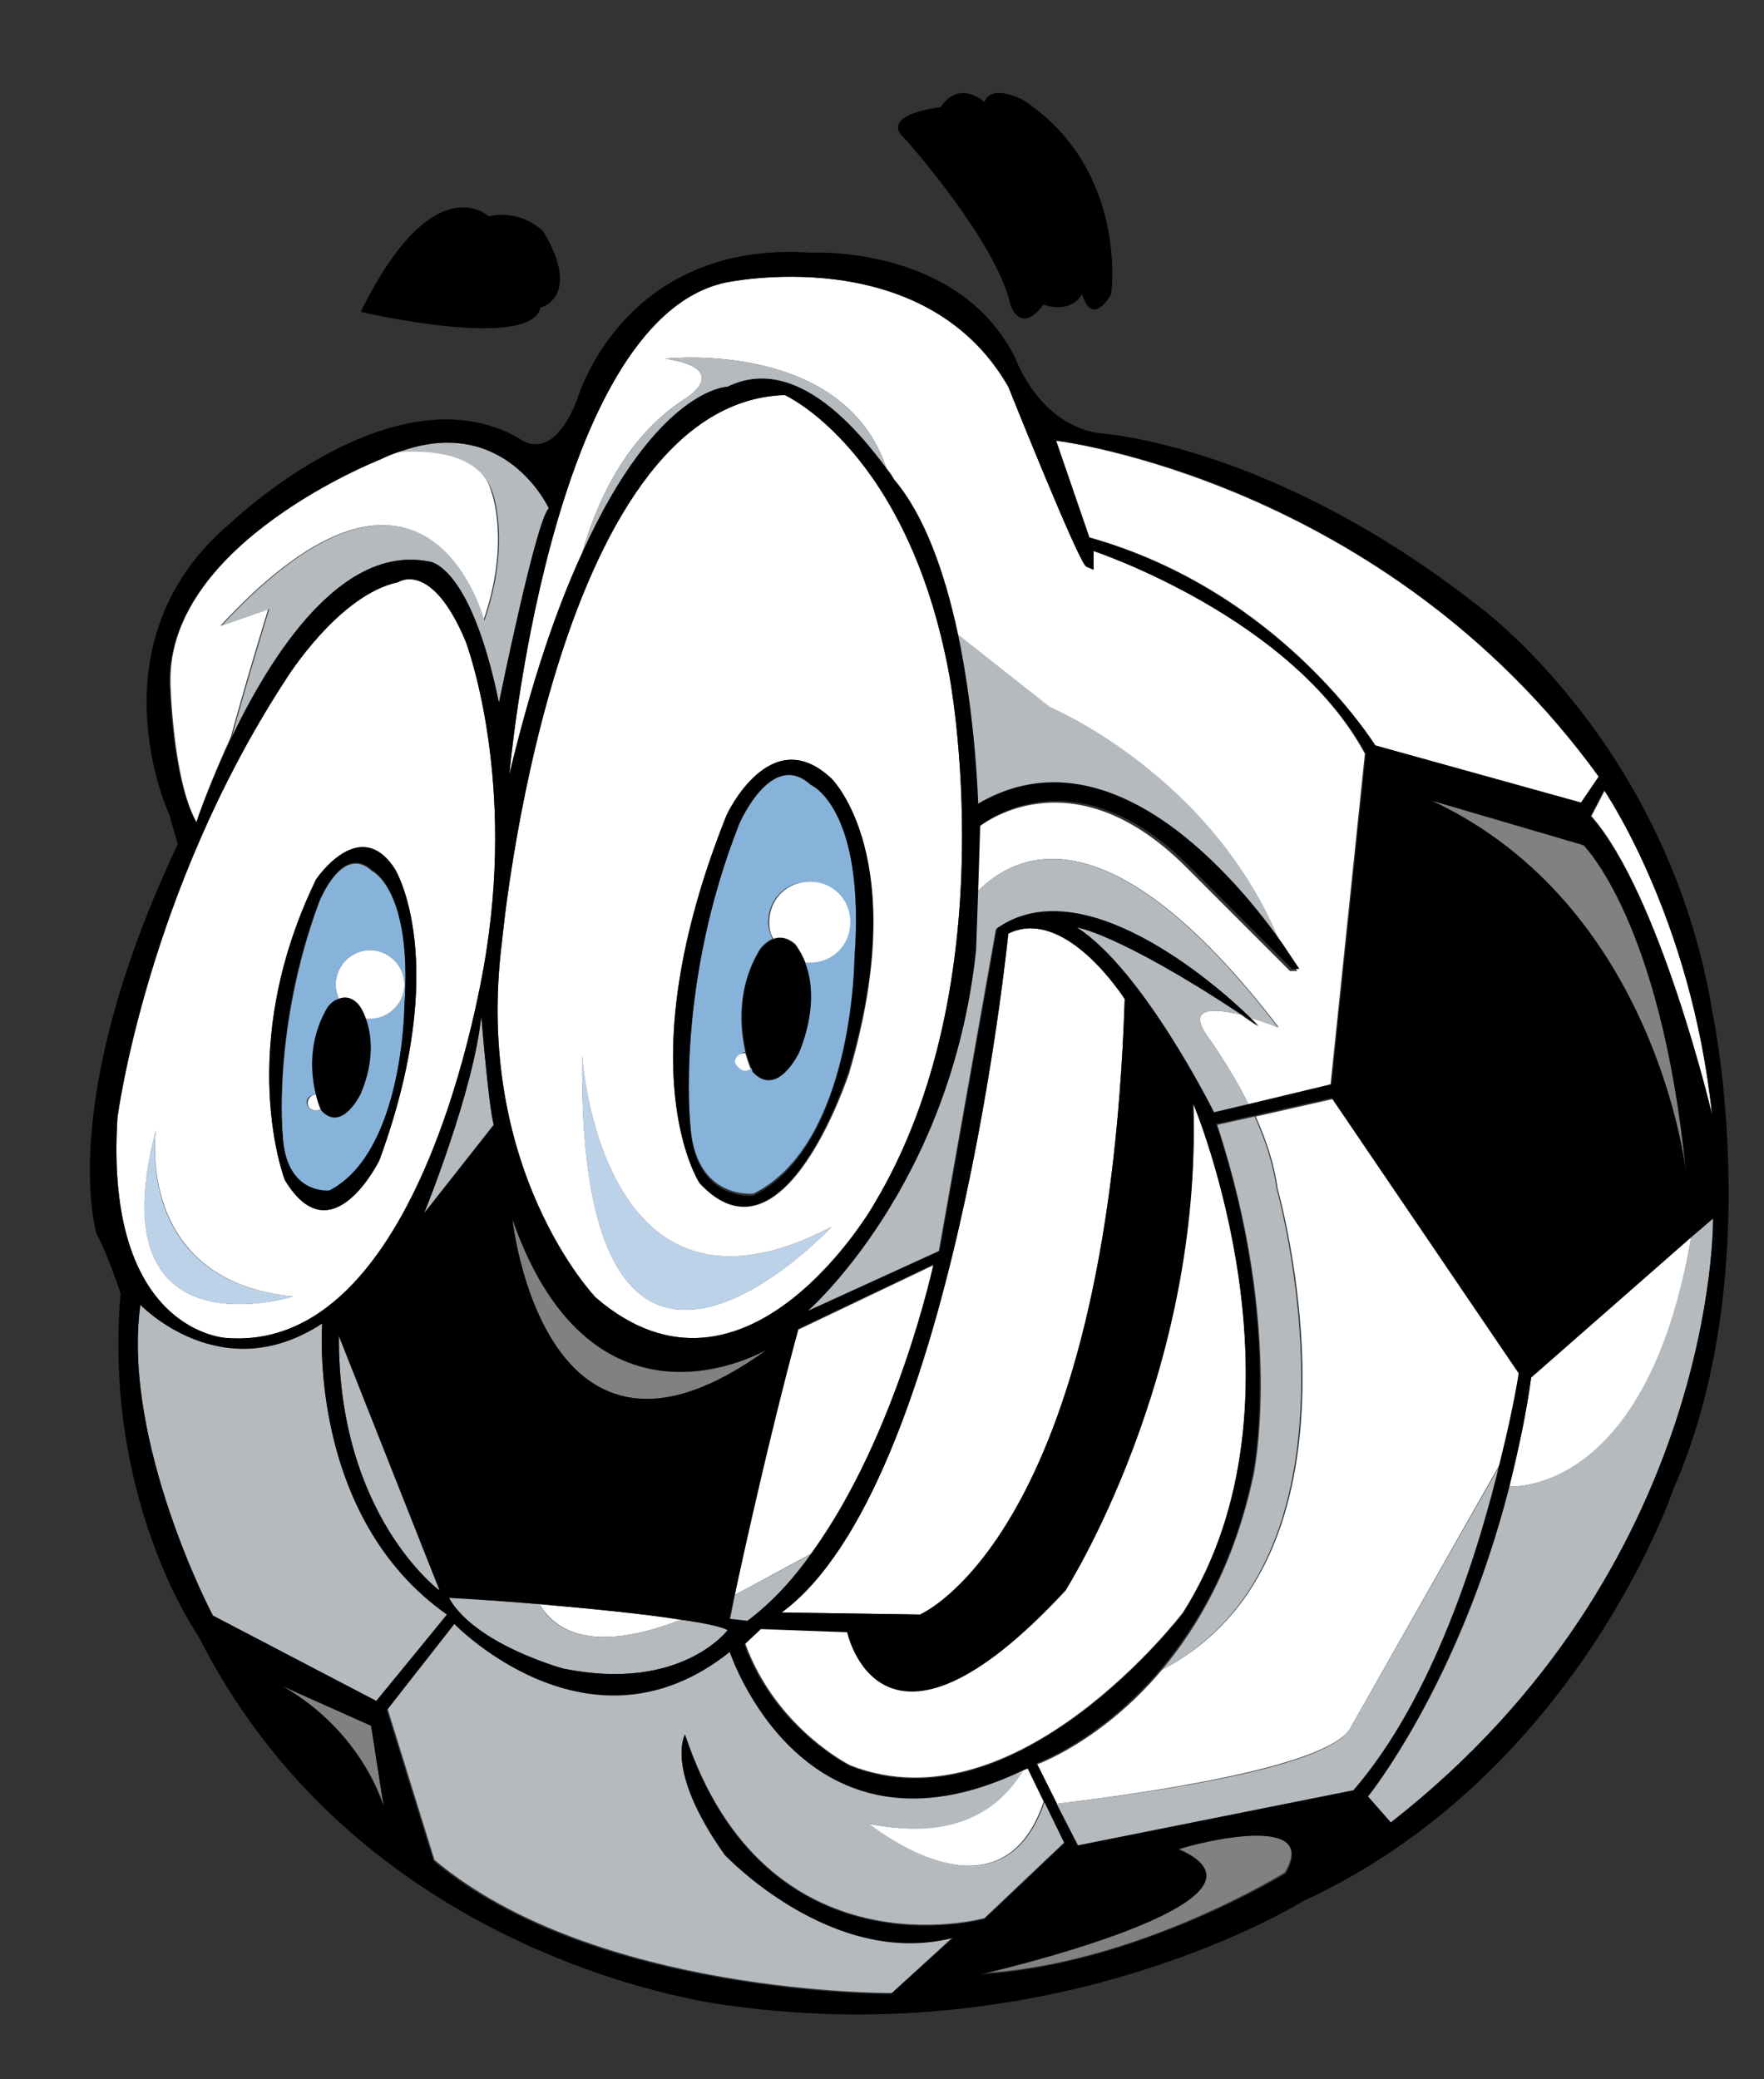 <?xml version="1.0" encoding="utf-8"?>
<!-- Generator: Adobe Illustrator 17.0.0, SVG Export Plug-In . SVG Version: 6.00 Build 0)  -->
<!DOCTYPE svg PUBLIC "-//W3C//DTD SVG 1.1//EN" "http://www.w3.org/Graphics/SVG/1.1/DTD/svg11.dtd">
<svg version="1.1" id="Layer_3" xmlns="http://www.w3.org/2000/svg" xmlns:xlink="http://www.w3.org/1999/xlink" x="0px" y="0px"
	 width="169.7px" height="200px" viewBox="0 0 169.7 200" enable-background="new 0 0 169.7 200" xml:space="preserve">
<rect x="0" y="0" width="169.7" height="200" fill="#333333" stroke="none"/>
<path id="highlight" fill="#808183" d="M73.8,129.8c-21.5,15.7-24.5-12.5-24.5-12.5C57.2,139.7,73.8,129.8,73.8,129.8z M27.2,162.2
	c7.8,4.5,9.7,11.5,9.7,11.5l-1.2-7.7L27.2,162.2z M113.3,177.8c11.7,5-19,12-19,12c15-0.8,29.3-9.7,29.3-9.7
	C127.3,173.8,113.3,177.8,113.3,177.8z M152.3,81.3L137.7,77c21.7,10.2,24.5,35.8,24.5,35.8C159.8,88.5,152.3,81.3,152.3,81.3z"/>
<path id="shadow_2_" fill="#BCD2E9" d="M15,108.7c0,0-2.2,14.5,13.2,16C28.2,124.7,9.2,130.7,15,108.7z M80,118
	c-22.3,11.7-24-16.5-24-16.5C55.5,144.3,80,118,80,118z"/>
<path id="color1" fill="#87B3DB" d="M31.7,114.6c7.1-3.7,7.2-17.7,7.2-17.7c0.8-11.3-3.1-13.1-3.1-13.1c-2.9-2.7-5.1,3-5.1,3
	c-4.5,12.2-3.5,22.5-3.5,22.5C27.5,115.1,31.7,114.6,31.7,114.6z M30.4,105.3C30.4,105.3,30.4,105.3,30.4,105.3
	c-0.4-1.9-0.8-5.2,1.2-8.4c0,0,0.4-0.6,1-0.8c-0.2-0.4-0.3-0.9-0.3-1.4c0-1.8,1.5-3.3,3.3-3.3s3.3,1.5,3.3,3.3s-1.5,3.3-3.3,3.3
	c-0.1,0-0.2,0-0.4,0c0.5,1.4,0.9,3.9-0.5,7.2c0,0-1.8,3.8-3.8,1.6c0,0,0-0.1-0.1-0.2c-0.1,0.1-0.3,0.2-0.5,0.2
	c-0.4,0-0.8-0.3-0.8-0.8S30,105.3,30.4,105.3z M72.5,114.8c9.6-4.8,9.7-22.7,9.7-22.7C83.3,77.7,78,75.4,78,75.4
	c-3.8-3.4-6.9,3.8-6.9,3.8c-6.1,15.6-4.7,28.8-4.7,28.8C66.8,115.5,72.5,114.8,72.5,114.8z M71.7,101.2
	C71.8,101.2,71.8,101.2,71.7,101.2c-0.5-2.2-0.9-6.1,1.4-9.9c0,0,0.5-0.7,1.2-1c-0.2-0.5-0.4-1-0.4-1.6c0-2.2,1.7-3.9,3.9-3.9
	c2.2,0,3.9,1.7,3.9,3.9c0,2.2-1.7,3.9-3.9,3.9c-0.1,0-0.3,0-0.4,0c0.6,1.7,1.1,4.6-0.5,8.5c0,0-2.1,4.5-4.5,1.9c0,0,0-0.1-0.1-0.3
	c-0.2,0.1-0.3,0.2-0.5,0.2c-0.5,0-0.9-0.4-0.9-0.9C70.9,101.6,71.3,101.2,71.7,101.2z"/>
<path id="fill" fill="#FFFFFF" d="M97,89.8c5.5-2.7,11.2,6.3,11.2,6.3c-1.7,51.7-19.7,59.2-19.7,59.2l-13.3-0.2
	C91.7,143,97,89.8,97,89.8z M81.8,169.8c16,6.3,32-14.7,32-14.7c13-20.5,1-49,1-49c0.8,26.2-12.3,46.8-12.3,46.8
	c-17.8,19.2-21,4-21,4l-8.3-0.3l-1.5,1.5C74.7,166.3,81.8,169.8,81.8,169.8z M11.3,107.5c0,0,2.8-21.7,16.3-42.3c0,0,5-8,10.7-9.2
	c0,0,3.2-2.2,6.5,5.7c0,0,4.7,12.3,2,29.7c0,0-5.5,38.8-25,37.3C21.8,128.7,10,128.2,11.3,107.5z M27.4,113.5
	c4.5,7.5,9.1-1.9,9.1-1.9c7-19.1,1.5-28,1.5-28c-3.4-5.3-7.6,1-7.6,1C22.5,100.9,27.4,113.5,27.4,113.5z M28.2,124.7
	c-15.3-1.5-13.2-16-13.2-16C9.2,130.7,28.2,124.7,28.2,124.7z M57.3,124.8c0,0-11.8-12.3-9-34.3c0,0,4.8-51.8,27.2-52.5
	c0,0,11.8,5.3,15.8,26.8c0,0,5.7,29.5-7.2,51C84.2,115.8,71.8,137.3,57.3,124.8z M67.3,113.8c8.1,8.8,14.4-10.6,14.4-10.6
	C87.8,82.5,80,74.9,80,74.9c-5.9-5.6-10.1,3.5-10.1,3.5C60.1,102.9,67.3,113.8,67.3,113.8z M80,118c-22.3,11.7-24-16.5-24-16.5
	C55.5,144.3,80,118,80,118z M34.4,96.5c0,0,0.5,0.5,0.8,1.5c0.1,0,0.2,0,0.4,0c1.8,0,3.3-1.5,3.3-3.3s-1.5-3.3-3.3-3.3
	s-3.3,1.5-3.3,3.3c0,0.5,0.1,0.9,0.3,1.4C33,95.9,33.7,95.8,34.4,96.5z M30.4,106.8c0.2,0,0.3-0.1,0.5-0.2c-0.1-0.3-0.3-0.7-0.4-1.3
	c0,0,0,0-0.1,0c-0.4,0-0.8,0.3-0.8,0.8S30,106.8,30.4,106.8z M76.5,90.8c0,0,0.5,0.6,1,1.8c0.1,0,0.3,0,0.4,0c2.2,0,3.9-1.7,3.9-3.9
	c0-2.2-1.7-3.9-3.9-3.9c-2.2,0-3.9,1.7-3.9,3.9c0,0.6,0.1,1.1,0.4,1.6C74.9,90.1,75.7,90.1,76.5,90.8z M71.7,103
	c0.2,0,0.4-0.1,0.5-0.2c-0.1-0.3-0.3-0.8-0.5-1.5c0,0,0,0-0.1,0c-0.5,0-0.9,0.4-0.9,0.9C70.9,102.6,71.3,103,71.7,103z M65.5,155.8
	c-3.7-0.6-9.1-1.1-13.6-1.5C53.2,156.5,56.5,159.3,65.5,155.8z M89.8,121.7l-13,6.2c-3,10.9-5.2,21-6.1,25.5c2.1-1.1,5-2.7,7.6-4.1
	C86.3,138,89.8,121.7,89.8,121.7z M56,53.2c1.6-5.6,4.6-11.5,10-14.9c0,0,4.5-2.8-2-3.8c0,0,17.8-2,21.5,11.3
	c0.2,0.3,0.3,0.5,0.3,0.5c3,3.5,4.9,9.1,6.1,14.6l9,7.1c0,0,15.8,6.6,22.3,23c1,1.4,1.6,2.4,1.6,2.4h-0.7l-10-10
	c-11.2-11.2-20-3.8-20-3.8L94,85.8c3.8-3.9,12.8-8.1,29,13c0,0-1.3-0.5-2.9-1c0.6,0.5,0.9,0.9,0.9,0.9c-0.6-0.4-1.1-0.7-1.6-1.1
	c-2.6-0.6-5.2-0.8-3.3,2c0,0,2.1,2.8,4,6.6l7.9-1.9l3.3-31.8C124.2,59.3,105.2,53,105.2,53v1.8c0,0,0,0-0.7-0.3S97,37.2,97,37.2
	c-8.2-14.2-27.3-10-27.3-10C52.8,31,49,74.5,49,74.5C51.2,65.3,53.6,58.4,56,53.2z M164.7,107.2c-2-19-10.3-31.2-10.3-31.2l-1.3,2.5
	C159.7,86,164.7,107.2,164.7,107.2z M132.3,71.7l19.8,5.5l1.7-2.5c-20.7-28.5-52.2-32.3-52.2-32.3l3.2,9.3
	C123.2,56.8,132.3,71.7,132.3,71.7z M22.2,70.9c1.7-6.2,3.6-12.3,3.6-12.3l-4.6,1.6c19.9-21.5,25.3-0.5,25.3-0.5
	c2.6-7.5,0.8-12.3,0.8-12.3c-0.9-3.4-4.6-4.3-8.9-4c-0.5,0.2-1.1,0.4-1.7,0.7c0,0-20.5,8-20.3,21.5c0,0,0.2,9.3,2.5,13.5
	C18.8,79.2,20.1,75.5,22.2,70.9z M83.5,175.4c0,0,12.7,10.4,16.9-2.1l-1.6-3.3c-0.2,0.1-0.3,0.1-0.5,0.2
	C96.7,173.1,92.7,177.3,83.5,175.4z M129.8,166.4l14.8-26.1c1.2-4.8,1.7-8.1,1.7-8.1l-18-26.5l-7.5,1.7c1,2.2,1.8,4.6,2.1,6.9
	c0,0,10.1,35.3-11.1,46.3c-5.8,6.9-12,9.1-12,9.1l1.9,3.8C105.7,173,126.9,170.5,129.8,166.4z M162.7,119l-15.4,13.5
	c-0.5,3.7-1.3,7.3-2.1,10.5C148,143,158.9,141.4,162.7,119z"/>
<path id="shadow" fill="#B5BABE" d="M38.3,43.5c10.3-3.8,14.5,5.4,14.5,5.4c-1.2,1-4.8,18.7-4.8,18.7C45.2,54,41.2,54,41.2,54
	c-8.4-1.6-15.1,9-18.9,16.9c1.7-6.2,3.6-12.3,3.6-12.3l-4.6,1.6c19.9-21.5,25.3-0.5,25.3-0.5c2.6-7.5,0.8-12.3,0.8-12.3
	C46.3,44.1,42.6,43.2,38.3,43.5z M94,85.8l-0.2,5.7c-2.3,22.7-16.2,34.7-16.2,34.7l12.7-5.8l5.5-31c8.1-5.9,20.8,5.2,24.3,8.5
	c1.6,0.4,2.9,1,2.9,1C106.8,77.7,97.8,81.9,94,85.8z M119.4,97.6c-12-8-15.9-8.4-15.9-8.4c6.3,4.2,13.2,17.8,13.2,17.8l3.4-0.8
	c-1.9-3.8-4-6.6-4-6.6C114.2,96.8,116.8,97,119.4,97.6z M122.8,114.3c-0.3-2.3-1.1-4.7-2.1-6.9l-3.6,0.8c6.5,19.7,3.5,33.7,3.5,33.7
	c-1.8,8.4-5.2,14.4-8.8,18.7C132.8,149.6,122.8,114.3,122.8,114.3z M64,34.5c6.5,1,2,3.8,2,3.8c-5.4,3.4-8.4,9.3-10,14.9
	c7.2-15.9,14-16,14-16c7.3-3.5,14,6.2,15.5,8.6C81.8,32.5,64,34.5,64,34.5z M101,68l-9-7.1c1.8,8.4,2,16.6,2,16.6
	c12.8-7.5,25,7.4,29.3,13.5C116.8,74.6,101,68,101,68z M54.2,160.5c11.3,2.3,15.8-3.7,15.8-3.7c-0.5-0.3-2.2-0.7-4.5-1
	c-9,3.5-12.4,0.7-13.6-1.5c-4.8-0.4-8.8-0.7-8.8-0.7C45.7,158.2,54.2,160.5,54.2,160.5z M46.3,97.7c-0.7,7.2-5.5,19-5.5,19l6.7-8.5
	C47,106.3,46.3,97.7,46.3,97.7z M78.3,149.3c-2.5,1.4-5.5,3-7.6,4.1c-0.3,1.6-0.5,2.5-0.5,2.5L72,156
	C74.3,154.2,76.4,151.9,78.3,149.3z M42.3,153l-9.7-24.5C32.5,145.8,42.3,153,42.3,153z M69.7,178.3c-5.8-8.2-3.8-11.5-3.8-11.5
	c7.8,23.5,28.8,17.7,28.8,17.7l7.7-7.3l-1.9-3.9c-4.2,12.5-16.9,2.1-16.9,2.1c9.2,2,13.2-2.3,14.9-5.2
	c-21.1,10.1-28.2-11.4-28.2-11.4c-13.5,10.8-26.5-2.7-26.5-2.7l-6.5,8.3l4.5,14.5c15.5,13,44,12.8,44,12.8l6-5.5
	C80,189.3,69.7,178.3,69.7,178.3z M43,155.3c-13.5-9.5-12-28-12-28c-9.7,6.3-17.5-1.8-17.5-1.8c-1.8,13.2,7,30,7,30l15.7,8.2
	L43,155.3z M129.8,166.4c-2.8,4.2-24,6.6-28.2,7.1l2.1,4.1l26.7-5.2c7.7-9,12-23.1,14.2-32L129.8,166.4z M164.8,117.2l-2.1,1.8
	c-3.9,22.4-14.8,24-17.5,24c-4.8,19-13.6,29.8-13.6,29.8l2.2,2.5C165.3,150.7,164.8,117.2,164.8,117.2z"/>
<path id="outline" d="M164.8,97.7c-4.2-26.2-22.7-39.5-22.7-39.5C122.3,42.7,106,41.7,106,41.7c-6-0.7-8.3-7.2-8.3-7.2
	C92.3,23.5,78,24.3,78,24.3c-18.2-1.2-22.5,14.2-22.5,14.2C53,44.8,50,42.2,50,42.2c-12-7-27.7,8-27.7,8c-13.8,11.5-6,28.2-6,28.2
	l0.8,2.8c-11.8,25-7.8,37.5-7.8,37.5c1,1.8,2.3,5.7,2.3,5.7c-1.7,20,7.5,33,7.5,33c16,31.7,51,35.5,51,35.5c32,4.5,55.2-10,55.2-10
	c26.5-12.2,35.7-39.7,35.7-39.7C170,122.7,164.8,97.7,164.8,97.7z M164.7,107.2c0,0-5-21.2-11.7-28.7l1.3-2.5
	C154.3,76,162.7,88.2,164.7,107.2z M162.2,112.8c0,0-2.8-25.7-24.5-35.8l14.7,4.3C152.3,81.3,159.8,88.5,162.2,112.8z M153.8,74.7
	l-1.7,2.5l-19.8-5.5c0,0-9.2-14.8-27.5-20l-3.2-9.3C101.7,42.3,133.2,46.2,153.8,74.7z M69.7,27.2c0,0,19.2-4.2,27.3,10
	c0,0,6.8,17,7.5,17.3s0.7,0.3,0.7,0.3V53c0,0,19,6.3,26.2,19.5l-3.3,31.8l-7.9,1.9l-3.4,0.8c0,0-6.8-13.7-13.2-17.8
	c0,0,3.8,0.5,15.9,8.4c0.5,0.3,1,0.7,1.6,1.1c0,0-0.3-0.3-0.9-0.9c-3.4-3.3-16.1-14.3-24.3-8.5l-5.5,31l-12.7,5.8
	c0,0,13.8-12,16.2-34.7l0.2-5.7l0.2-6.3c0,0,8.8-7.3,20,3.8l10,10h0.7c0,0-0.6-0.9-1.6-2.4c-4.2-6-16.5-21-29.3-13.5
	c0,0-0.2-8.2-2-16.6c-1.2-5.5-3.1-11.1-6.1-14.6c0,0-0.1-0.2-0.3-0.5C84,43.4,77.3,33.6,70,37.2c0,0-6.8,0.1-14,16
	c-2.4,5.2-4.8,12.1-7,21.3C49,74.5,52.8,31,69.7,27.2z M40.8,116.7c0,0,4.8-11.8,5.5-19c0,0,0.7,8.7,1.2,10.5L40.8,116.7z M42.3,153
	c0,0-9.8-7.2-9.7-24.5L42.3,153z M51.9,154.3c4.5,0.4,9.9,0.9,13.6,1.5c2.3,0.3,4,0.7,4.5,1c0,0-4.5,6-15.8,3.7c0,0-8.5-2.3-11-6.8
	C43.2,153.7,47.1,153.9,51.9,154.3z M49.3,117.3c7.8,22.3,24.5,12.5,24.5,12.5C52.3,145.5,49.3,117.3,49.3,117.3z M48.3,90.5
	c0,0,4.8-51.8,27.2-52.5c0,0,11.8,5.3,15.8,26.8c0,0,5.7,29.5-7.2,51c0,0-12.3,21.5-26.8,9C57.3,124.8,45.5,112.5,48.3,90.5z
	 M70.7,153.3c1-4.5,3.2-14.6,6.1-25.5l13-6.2c0,0-3.5,16.3-11.6,27.6c-1.8,2.6-3.9,4.9-6.3,6.7l-1.8-0.2
	C70.2,155.8,70.3,154.9,70.7,153.3z M97,89.8c5.5-2.7,11.2,6.3,11.2,6.3c-1.7,51.7-19.7,59.2-19.7,59.2l-13.3-0.2
	C91.7,143,97,89.8,97,89.8z M73.2,156.7l8.3,0.3c0,0,3.2,15.2,21-4c0,0,13.2-20.7,12.3-46.8c0,0,12,28.5-1,49c0,0-16,21-32,14.7
	c0,0-7.2-3.5-10.2-11.7L73.2,156.7z M16.3,65.7c-0.2-13.5,20.3-21.5,20.3-21.5c0.6-0.3,1.1-0.5,1.7-0.7c10.3-3.8,14.5,5.4,14.5,5.4
	c-1.2,1-4.8,18.7-4.8,18.7C45.2,54,41.2,54,41.2,54c-8.4-1.6-15.1,9-18.9,16.9c-2.2,4.6-3.4,8.2-3.4,8.2
	C16.5,75,16.3,65.7,16.3,65.7z M11.3,107.5c0,0,2.8-21.7,16.3-42.3c0,0,5-8,10.7-9.2c0,0,3.2-2.2,6.5,5.7c0,0,4.7,12.3,2,29.7
	c0,0-5.5,38.8-25,37.3C21.8,128.7,10,128.2,11.3,107.5z M13.5,125.5c0,0,7.8,8.2,17.5,1.8c0,0-1.5,18.5,12,28l-6.8,8.3l-15.7-8.2
	C20.5,155.5,11.7,138.7,13.5,125.5z M27.2,162.2l8.5,3.8l1.2,7.7C36.8,173.7,35,166.7,27.2,162.2z M85.7,191.8c0,0-28.5,0.2-44-12.8
	l-4.5-14.5l6.5-8.3c0,0,13,13.5,26.5,2.7c0,0,7.1,21.5,28.2,11.4c0.2-0.1,0.3-0.1,0.5-0.2l1.6,3.3l1.9,3.9l-7.7,7.3
	c0,0-21,5.8-28.8-17.7c0,0-2,3.3,3.8,11.5c0,0,10.3,11,22,8L85.7,191.8z M123.7,180.2c0,0-14.3,8.8-29.3,9.7c0,0,30.7-7,19-12
	C113.3,177.8,127.3,173.8,123.7,180.2z M103.7,177.5l-2.1-4.1l-1.9-3.8c0,0,6.2-2.2,12-9.1c3.6-4.3,7.1-10.3,8.8-18.7
	c0,0,3-14-3.5-33.7l3.6-0.8l7.5-1.7l18,26.5c0,0-0.5,3.3-1.7,8.1c-2.1,8.9-6.5,23.1-14.2,32L103.7,177.5z M133.8,175.3l-2.2-2.5
	c0,0,8.7-10.8,13.6-29.8c0.8-3.3,1.6-6.8,2.1-10.5l15.4-13.5l2.1-1.8C164.8,117.2,165.3,150.7,133.8,175.3z M36.5,111.6
	c7-19.1,1.5-28,1.5-28c-3.4-5.3-7.6,1-7.6,1c-7.9,16.3-3,28.9-3,28.9C31.9,121,36.5,111.6,36.5,111.6z M30.7,86.7c0,0,2.3-5.7,5.1-3
	c0,0,3.9,1.8,3.1,13.1c0,0-0.1,14-7.2,17.7c0,0-4.2,0.5-4.5-5.3C27.2,109.3,26.1,98.9,30.7,86.7z M81.6,103.1
	C87.8,82.5,80,74.9,80,74.9c-5.9-5.6-10.1,3.5-10.1,3.5c-9.8,24.5-2.6,35.4-2.6,35.4C75.4,122.5,81.6,103.1,81.6,103.1z M71.1,79.3
	c0,0,3.1-7.3,6.9-3.8c0,0,5.3,2.2,4.2,16.8c0,0-0.1,17.9-9.7,22.7c0,0-5.7,0.7-6.1-6.8C66.4,108.1,65,94.8,71.1,79.3z M34.7,30
	c7-14.2,12.3-9.2,12.3-9.2c3.3-0.7,5.3,1.5,5.3,1.5c3.7,6.3-0.3,7.3-0.3,7.3C51,33.8,34.7,30,34.7,30z M90.5,10.3
	c1.8-2.7,4.2-0.5,4.2-0.5c0.7-1.8,3.7-0.2,3.7-0.2c10.2,6.7,8.5,18.7,8.5,18.7c-2,3.3-2.8,0-2.8,0c-1.2,2-3.7,1-3.7,1
	c-2.3,3-3.2,0-3.2,0c-1.3-6-10-15.8-10-15.8C84.2,11,90.5,10.3,90.5,10.3z M35.2,98c0.5,1.4,0.9,3.9-0.5,7.2c0,0-1.8,3.8-3.8,1.6
	c0,0,0-0.1-0.1-0.2c-0.1-0.3-0.3-0.7-0.4-1.3c-0.5-1.9-0.8-5.2,1.1-8.4c0,0,0.4-0.6,1-0.8c0.5-0.2,1.1-0.3,1.8,0.4
	C34.4,96.5,34.8,97,35.2,98z M76.9,101.2c0,0-2.1,4.5-4.5,1.9c0,0,0-0.1-0.1-0.3c-0.1-0.3-0.3-0.8-0.5-1.5c-0.5-2.2-1-6.1,1.3-9.9
	c0,0,0.5-0.7,1.2-1c0.6-0.3,1.3-0.3,2.2,0.5c0,0,0.5,0.6,1,1.8C78.1,94.3,78.5,97.2,76.9,101.2z"/>
</svg>
